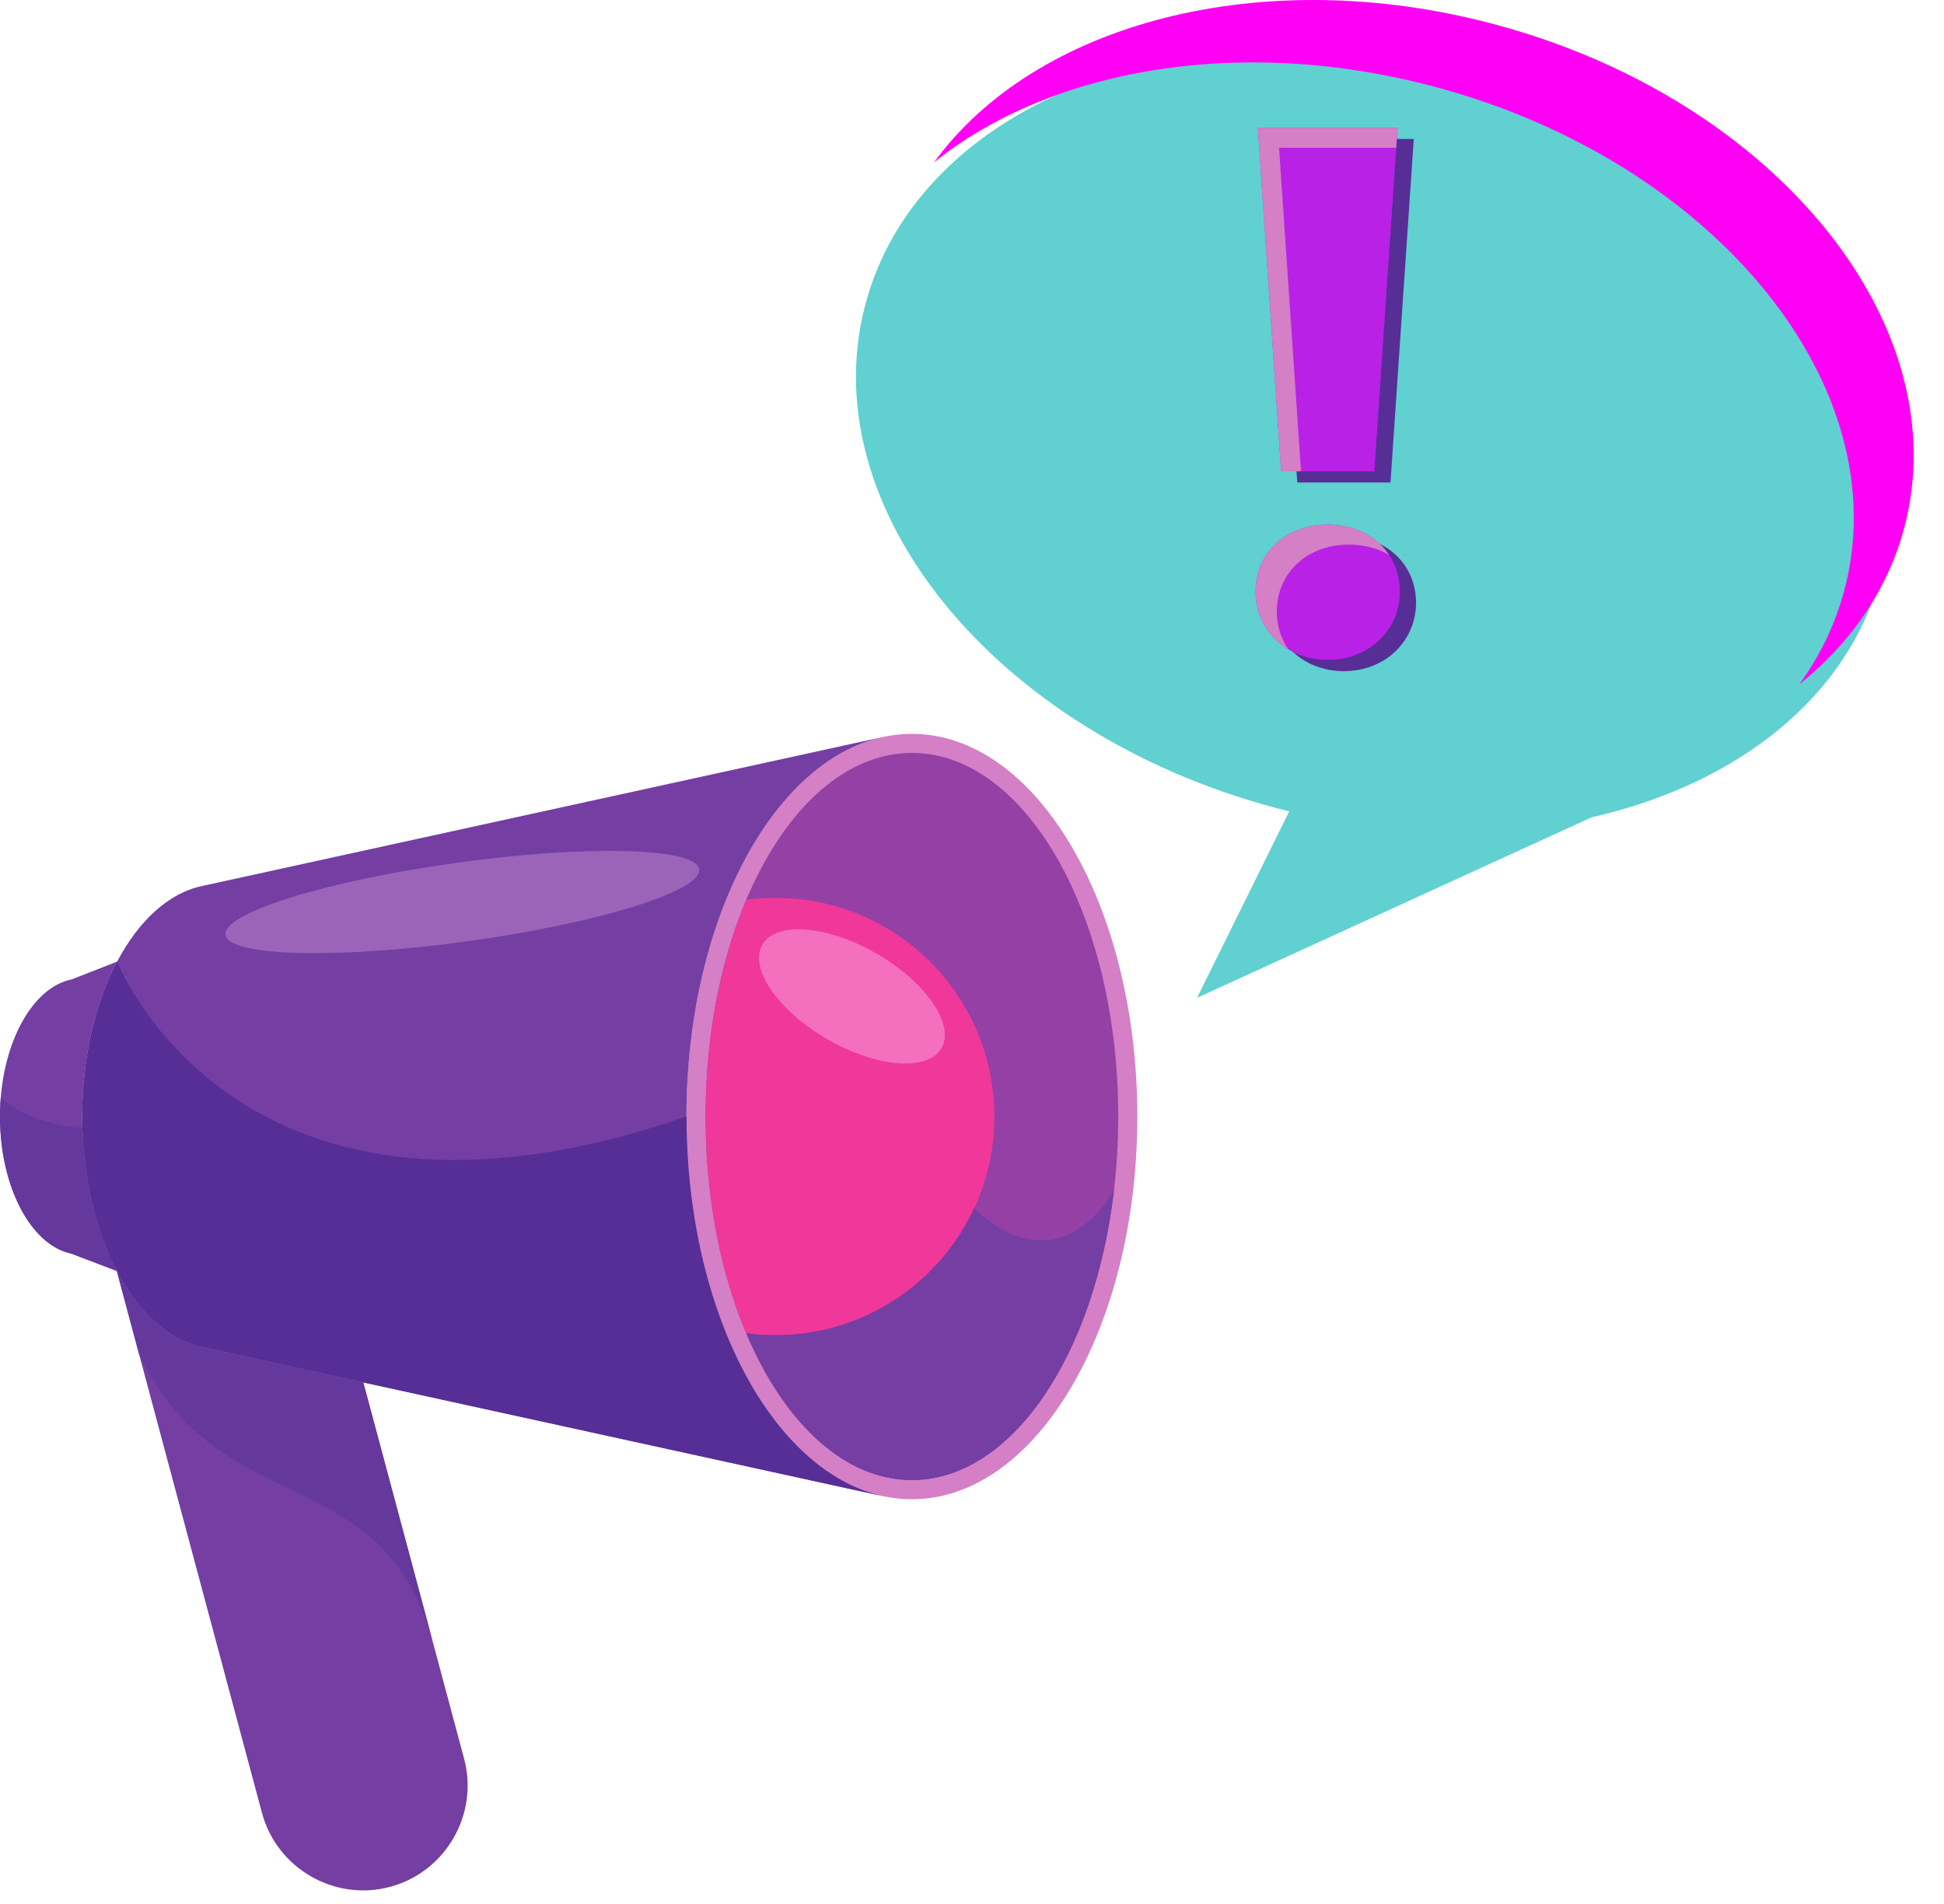 <svg width="48" height="47" viewBox="0 0 48 47" fill="none" xmlns="http://www.w3.org/2000/svg">
<path fill-rule="evenodd" clip-rule="evenodd" d="M22.515 18.116C25.59 18.116 28.082 22.345 28.082 27.563C28.082 32.78 25.59 37.01 22.515 37.01C19.441 37.01 16.948 32.78 16.948 27.563C16.948 22.345 19.441 18.116 22.515 18.116Z" fill="#D47FC6"/>
<path fill-rule="evenodd" clip-rule="evenodd" d="M22.517 18.587C25.33 18.587 27.611 22.605 27.611 27.561C27.611 32.518 25.33 36.536 22.517 36.536C19.703 36.536 17.422 32.518 17.422 27.561C17.422 22.605 19.703 18.587 22.517 18.587Z" fill="#9540A5"/>
<path fill-rule="evenodd" clip-rule="evenodd" d="M18.425 32.913C17.795 31.419 17.422 29.568 17.422 27.563C17.422 25.558 17.795 23.708 18.425 22.214C18.663 22.182 18.907 22.165 19.153 22.165C22.135 22.165 24.552 24.582 24.552 27.563C24.552 30.545 22.135 32.961 19.153 32.961C18.907 32.961 18.663 32.945 18.425 32.913Z" fill="#F0379A"/>
<path fill-rule="evenodd" clip-rule="evenodd" d="M5.001 33.257C3.328 32.914 2.031 30.495 2.031 27.563C2.031 24.625 3.333 22.203 5.011 21.867L5.01 21.867L21.788 18.196V18.197C19.058 18.802 16.95 22.764 16.95 27.563C16.95 32.364 19.06 36.328 21.792 36.93V36.931L5.001 33.257V33.257Z" fill="#743EA3"/>
<path fill-rule="evenodd" clip-rule="evenodd" d="M5.001 33.257C3.328 32.914 2.031 30.495 2.031 27.563C2.031 26.093 2.357 24.753 2.892 23.738H2.892C2.892 23.738 5.856 31.392 16.95 27.563C16.95 32.364 19.06 36.328 21.792 36.93V36.931L5.001 33.257V33.257Z" fill="#562E96"/>
<path fill-rule="evenodd" clip-rule="evenodd" d="M1.76 30.946C0.768 30.738 0 29.302 0 27.563C0 25.817 0.773 24.379 1.769 24.177L2.893 23.738C2.357 24.753 2.031 26.093 2.031 27.563C2.031 29.026 2.354 30.361 2.886 31.375L1.76 30.946V30.946Z" fill="#743EA3"/>
<path fill-rule="evenodd" clip-rule="evenodd" d="M1.76 30.946C0.768 30.738 0 29.302 0 27.563C0 27.4 0.007 27.239 0.02 27.082C0.02 27.082 0.565 27.726 2.035 27.852C2.075 29.202 2.389 30.429 2.886 31.375L1.76 30.946V30.946Z" fill="#64389D"/>
<path fill-rule="evenodd" clip-rule="evenodd" d="M8.97 34.126L11.459 43.414C11.827 44.786 11.005 46.211 9.632 46.578C8.26 46.946 6.836 46.124 6.468 44.751L2.884 31.376C3.418 32.393 4.162 33.085 5 33.257V33.257L8.97 34.126Z" fill="#743EA3"/>
<path d="M10.694 40.558C9.463 35.978 5.419 37.633 3.43 33.412L2.884 31.376C3.418 32.393 4.162 33.085 5 33.257V33.257L8.97 34.126L10.694 40.558Z" fill="#64389D"/>
<path fill-rule="evenodd" clip-rule="evenodd" d="M24.052 29.828C23.196 31.677 21.323 32.96 19.152 32.96C18.905 32.96 18.662 32.943 18.424 32.911C19.352 35.111 20.839 36.536 22.515 36.536C24.97 36.536 27.019 33.478 27.502 29.407C25.933 31.86 24.052 29.828 24.052 29.828Z" fill="#743EA3"/>
<path fill-rule="evenodd" clip-rule="evenodd" d="M21.645 23.541C22.866 24.247 23.583 25.291 23.247 25.874C22.91 26.456 21.647 26.358 20.426 25.652C19.205 24.947 18.487 23.903 18.824 23.32C19.161 22.737 20.423 22.836 21.645 23.541Z" fill="#F46FBE"/>
<path fill-rule="evenodd" clip-rule="evenodd" d="M11.281 21.298C14.511 20.851 17.19 20.923 17.264 21.459C17.338 21.994 14.78 22.79 11.55 23.236C8.319 23.683 5.641 23.611 5.567 23.076C5.493 22.541 8.051 21.745 11.281 21.298Z" fill="#9B64B8"/>
<path fill-rule="evenodd" clip-rule="evenodd" d="M36.335 1.778C43.256 3.632 47.778 9.201 46.434 14.215C45.625 17.235 42.871 19.366 39.296 20.177L39.297 20.177L29.557 24.632L31.833 20.029L31.833 20.029C31.712 19.999 31.591 19.968 31.47 19.936C24.549 18.081 20.027 12.513 21.371 7.499C22.714 2.485 29.414 -0.077 36.335 1.778Z" fill="#60D0D1"/>
<path fill-rule="evenodd" clip-rule="evenodd" d="M35.437 2.145C42.358 3.999 46.88 9.567 45.536 14.581C45.31 15.426 44.932 16.2 44.426 16.896C45.146 16.317 45.751 15.646 46.215 14.893C46.567 14.322 46.838 13.703 47.015 13.04C48.359 8.026 43.837 2.458 36.916 0.604C31.161 -0.939 25.558 0.573 23.062 4.009C23.919 3.319 24.939 2.761 26.076 2.35C28.748 1.385 32.066 1.241 35.437 2.145Z" fill="#FF00F5"/>
<path d="M32.032 11.911H34.333L34.908 3.431H31.457L32.032 11.911ZM33.182 16.568C34.221 16.568 34.964 15.807 34.964 14.879C34.964 13.933 34.221 13.228 33.182 13.228C32.143 13.228 31.401 13.933 31.401 14.879C31.401 15.807 32.143 16.568 33.182 16.568Z" fill="#562E96"/>
<path d="M31.633 11.634H33.934L34.509 3.154H31.058L31.633 11.634ZM32.783 16.291C33.823 16.291 34.565 15.53 34.565 14.602C34.565 13.656 33.823 12.951 32.783 12.951C31.745 12.951 31.002 13.656 31.002 14.602C31.002 15.53 31.745 16.291 32.783 16.291Z" fill="#B921E6"/>
<path fill-rule="evenodd" clip-rule="evenodd" d="M32.783 12.951C31.745 12.951 31.002 13.656 31.002 14.602C31.002 15.202 31.312 15.731 31.812 16.031C31.764 15.961 31.722 15.888 31.686 15.811C31.583 15.593 31.526 15.351 31.526 15.095C31.526 14.149 32.269 13.444 33.307 13.444C33.685 13.444 34.022 13.537 34.3 13.7C34.234 13.6 34.156 13.508 34.068 13.425C33.752 13.129 33.305 12.951 32.783 12.951Z" fill="#D47FC6"/>
<path fill-rule="evenodd" clip-rule="evenodd" d="M31.633 11.634H32.124L31.582 3.647H34.476L34.49 3.431L34.509 3.154H31.058L31.633 11.634Z" fill="#D47FC6"/>
</svg>
